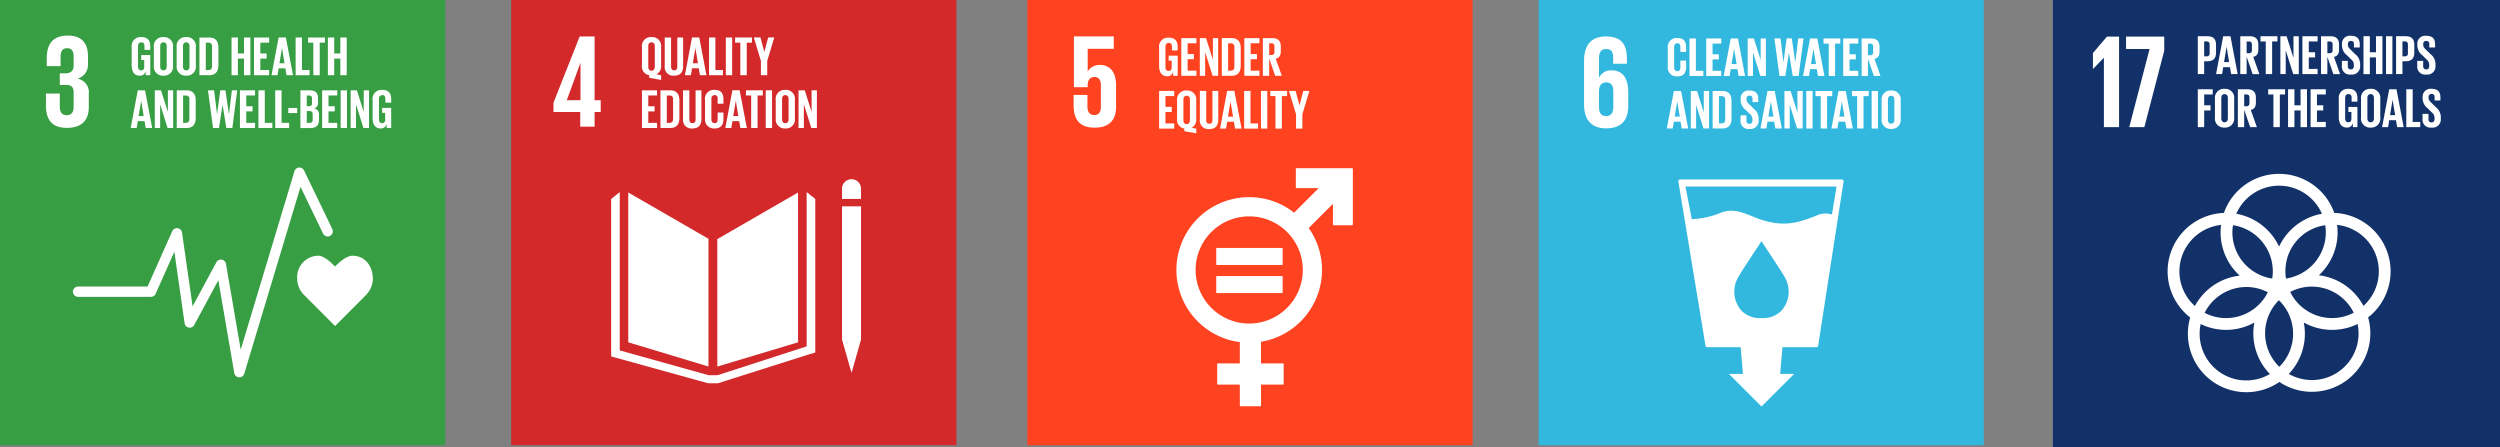 <svg xmlns="http://www.w3.org/2000/svg" xmlns:xlink="http://www.w3.org/1999/xlink" width="493.976" height="88.339" viewBox="0 0 493.976 88.339">
  <rect x="0" y="0" width="493.976" height="88.339" fill="#808080" stroke="none"/>
  <defs>
    <clipPath id="clip-path">
      <path id="Path_2422" data-name="Path 2422" d="M0,56.08H188.976V-31.889H0Z" transform="translate(0 31.889)" fill="none"/>
    </clipPath>
    <clipPath id="clip-path-9">
      <path id="Path_2472" data-name="Path 2472" d="M0,56.45H88.339V-31.889H0Z" transform="translate(0 31.889)" fill="none"/>
    </clipPath>
  </defs>
  <g id="Group_155580" data-name="Group 155580" transform="translate(-130.363 -8121.654)">
    <g id="Group_155059" data-name="Group 155059" transform="translate(333.363 8153.544)">
      <path id="Path_2418" data-name="Path 2418" d="M36.616,56.08h87.967V-31.889H36.616Z" transform="translate(64.393 0.002)" fill="#32b8de"/>
      <g id="Group_155062" data-name="Group 155062" transform="translate(0 -31.887)" clip-path="url(#clip-path)">
        <g id="Group_155059-2" data-name="Group 155059" transform="translate(128.627 35.451)">
          <path id="Path_2419" data-name="Path 2419" d="M19.348,4.426a3.966,3.966,0,0,0-3.012.182c-3.959,1.606-6.654,2.182-10.817.877C2.9,4.666.446,2.948-2.456,4A16.474,16.474,0,0,1-8.349,5.331L-9.6-1.113H20.25ZM9.226,23.557a5.122,5.122,0,0,1-3.8,1.327A5.131,5.131,0,0,1,1.61,23.557a5.651,5.651,0,0,1-.7-6.894c.513-.96,4.185-6.474,4.5-6.946V9.682a.076.076,0,0,0,.017.017l.014-.017v.036c.306.472,3.983,5.986,4.5,6.946a5.652,5.652,0,0,1-.706,6.894M21.557-2.393a.38.38,0,0,0-.29-.124h-31.9a.378.378,0,0,0-.287.124.386.386,0,0,0-.08.3l5.36,32.411a.375.375,0,0,0,.364.314H1.307l.45,5.277-2.767.006,6.441,6.439L11.886,35.9l-2.767,0,.45-5.269h6.692a.371.371,0,0,0,.367-.32L21.64-2.089a.384.384,0,0,0-.083-.3" transform="translate(11.002 2.517)" fill="#fff"/>
        </g>
        <g id="Group_155060" data-name="Group 155060" transform="translate(109.992 7.205)">
          <path id="Path_2420" data-name="Path 2420" d="M1.883,6.818C1.936,5.825,2.355,5.2,3.3,5.2c1.021,0,1.412.629,1.412,1.779v3.084c0,1.126-.417,1.779-1.437,1.779-1,0-1.388-.679-1.388-1.779Zm1.388,7.454c3.164,0,4.392-1.727,4.392-4.474V7.182c0-2.9-1.15-4.364-3.3-4.364A2.543,2.543,0,0,0,1.911,4.255H1.883V.437c0-1.073.339-1.832,1.412-1.832S4.683-.765,4.683.333V1.511H7.4V.57c0-2.618-.863-4.447-4.157-4.447C.107-3.877-1.071-1.863-1.071.909V9.538c0,2.745,1.2,4.734,4.342,4.734" transform="translate(1.071 3.877)" fill="#fff"/>
        </g>
        <g id="Group_155061" data-name="Group 155061" transform="translate(126.541 7.506)">
          <path id="Path_2421" data-name="Path 2421" d="M0,3.561V-.025a1.747,1.747,0,0,1,1.857-2c1.379,0,1.763.767,1.763,1.859V.709H2.483V-.265c0-.458-.154-.72-.6-.72s-.632.317-.632.764V3.757c0,.45.185.764.632.764s.6-.281.6-.72V2.436H3.619V3.713c0,1.062-.439,1.848-1.763,1.848A1.752,1.752,0,0,1,0,3.561" transform="translate(0 2.025)" fill="#fff"/>
        </g>
      </g>
      <g id="Group_155063" data-name="Group 155063" transform="translate(130.836 -24.292)">
        <path id="Path_2423" data-name="Path 2423" d="M0,0V7.41H2.731V6.392H1.247V0Z" fill="#fff"/>
      </g>
      <g id="Group_155064" data-name="Group 155064" transform="translate(134.136 -24.293)">
        <path id="Path_2424" data-name="Path 2424" d="M0,0H2.974V1.015H1.247V3.137H2.483v1H1.247V6.394H2.974V7.41H0Z" fill="#fff"/>
      </g>
      <g id="Group_155065" data-name="Group 155065" transform="translate(137.58 -24.294)">
        <path id="Path_2425" data-name="Path 2425" d="M1,3.227h1L1.5.253H1.486ZM-.566,5.577.83-1.835H2.253l1.41,7.412H2.386L2.154,4.223H.83L.612,5.577Z" transform="translate(0.566 1.835)" fill="#fff"/>
      </g>
      <g id="Group_155066" data-name="Group 155066" transform="translate(142.322 -24.294)">
        <path id="Path_2426" data-name="Path 2426" d="M.668,1.757V6.413H-.38V-1H.845L2.188,3.255V-1H3.226V6.413H2.133Z" transform="translate(0.38 0.999)" fill="#fff"/>
      </g>
      <g id="Group_155067" data-name="Group 155067" transform="translate(147.611 -24.292)">
        <path id="Path_2427" data-name="Path 2427" d="M1.825,1.8l-.7,4.579H-.045l-.993-7.41h1.2l.582,4.7H.752l.626-4.7H2.394l.69,4.7h.011l.568-4.7H4.711l-.963,7.41H2.568L1.836,1.8Z" transform="translate(1.038 1.026)" fill="#fff"/>
      </g>
      <g id="Group_155068" data-name="Group 155068" transform="translate(153.261 -24.294)">
        <path id="Path_2428" data-name="Path 2428" d="M1,3.227h.993L1.5.253H1.486ZM-.566,5.577.83-1.835H2.253l1.41,7.412H2.386L2.154,4.223H.83L.612,5.577Z" transform="translate(0.566 1.835)" fill="#fff"/>
      </g>
      <g id="Group_155069" data-name="Group 155069" transform="translate(157.314 -24.293)">
        <path id="Path_2429" data-name="Path 2429" d="M0,0H3.31V1.015H2.284V7.41H1.029V1.015H0Z" fill="#fff"/>
      </g>
      <g id="Group_155070" data-name="Group 155070" transform="translate(161.204 -24.293)">
        <path id="Path_2430" data-name="Path 2430" d="M0,0H2.974V1.015H1.247V3.137H2.48v1H1.247V6.394H2.974V7.41H0Z" fill="#fff"/>
      </g>
      <g id="Group_155072" data-name="Group 155072" transform="translate(0 -31.887)" clip-path="url(#clip-path)">
        <g id="Group_155071" data-name="Group 155071" transform="translate(164.842 7.594)">
          <path id="Path_2431" data-name="Path 2431" d="M.795.649V2.955h.414a.542.542,0,0,0,.615-.612v-1.1c0-.4-.188-.6-.615-.6Zm0,2.993v3.4H-.452V-.369H1.363c1.255,0,1.716.623,1.716,1.661v.952c0,.8-.284,1.266-.993,1.432L3.278,7.041H1.965Z" transform="translate(0.452 0.369)" fill="#fff"/>
        </g>
      </g>
      <g id="Group_155073" data-name="Group 155073" transform="translate(126.343 -13.913)">
        <path id="Path_2433" data-name="Path 2433" d="M1,3.227h1L1.5.253H1.488ZM-.567,5.577l1.4-7.412H2.255l1.41,7.412H2.385L2.156,4.223H.832L.614,5.577Z" transform="translate(0.567 1.835)" fill="#fff"/>
      </g>
      <g id="Group_155074" data-name="Group 155074" transform="translate(131.088 -13.913)">
        <path id="Path_2434" data-name="Path 2434" d="M.668,1.757V6.413H-.38V-1H.845L2.188,3.255V-1H3.226V6.413H2.133Z" transform="translate(0.38 0.999)" fill="#fff"/>
      </g>
      <g id="Group_155077" data-name="Group 155077" transform="translate(0 -31.887)" clip-path="url(#clip-path)">
        <g id="Group_155075" data-name="Group 155075" transform="translate(135.404 17.976)">
          <path id="Path_2435" data-name="Path 2435" d="M1.129,4.076c.513,0,.712-.306.712-.756V-.558A.651.651,0,0,0,1.129-1.3H.6V4.076ZM3.085-.329V3.1c0,1.137-.469,1.989-1.8,1.989H-.642v-7.41H1.281c1.335,0,1.8.841,1.8,1.989" transform="translate(0.642 2.318)" fill="#fff"/>
        </g>
        <g id="Group_155076" data-name="Group 155076" transform="translate(140.921 17.888)">
          <path id="Path_2436" data-name="Path 2436" d="M0,3.763v-1H1.159V3.785c0,.417.188.654.612.654.394,0,.568-.262.568-.654V3.5A1.338,1.338,0,0,0,1.782,2.45l-.734-.731A2.5,2.5,0,0,1,.011-.259V-.51A1.546,1.546,0,0,1,1.76-2.14C3-2.14,3.5-1.528,3.5-.457v.6H2.361V-.5c0-.428-.2-.634-.59-.634a.546.546,0,0,0-.59.612v.152c0,.417.229.657.59,1.007l.8.786A2.488,2.488,0,0,1,3.575,3.347v.361A1.606,1.606,0,0,1,1.76,5.446,1.544,1.544,0,0,1,0,3.763" transform="translate(0 2.14)" fill="#fff"/>
        </g>
      </g>
      <g id="Group_155078" data-name="Group 155078" transform="translate(144.843 -13.913)">
        <path id="Path_2438" data-name="Path 2438" d="M1,3.227h1L1.5.253H1.488ZM-.567,5.577l1.4-7.412H2.255l1.41,7.412H2.385L2.156,4.223H.832L.614,5.577Z" transform="translate(0.567 1.835)" fill="#fff"/>
      </g>
      <g id="Group_155079" data-name="Group 155079" transform="translate(149.588 -13.913)">
        <path id="Path_2439" data-name="Path 2439" d="M.668,1.757V6.413H-.38V-1H.845L2.188,3.255V-1H3.226V6.413H2.133Z" transform="translate(0.38 0.999)" fill="#fff"/>
      </g>
      <path id="Path_2440" data-name="Path 2440" d="M55.79-17.962h1.247v-7.41H55.79Z" transform="translate(98.113 11.463)" fill="#fff"/>
      <g id="Group_155080" data-name="Group 155080" transform="translate(155.728 -13.912)">
        <path id="Path_2441" data-name="Path 2441" d="M0,0H3.313V1.015H2.284V7.41H1.029V1.015H0Z" fill="#fff"/>
      </g>
      <g id="Group_155081" data-name="Group 155081" transform="translate(158.874 -13.913)">
        <path id="Path_2442" data-name="Path 2442" d="M1,3.227h1L1.5.253H1.488ZM-.567,5.577l1.4-7.412H2.255l1.41,7.412H2.385L2.156,4.223H.832L.614,5.577Z" transform="translate(0.567 1.835)" fill="#fff"/>
      </g>
      <g id="Group_155082" data-name="Group 155082" transform="translate(162.929 -13.912)">
        <path id="Path_2443" data-name="Path 2443" d="M0,0H3.313V1.015H2.284V7.41H1.029V1.015H0Z" fill="#fff"/>
      </g>
      <path id="Path_2444" data-name="Path 2444" d="M60.473-17.962H61.72v-7.41H60.473Z" transform="translate(106.348 11.463)" fill="#fff"/>
      <g id="Group_155084" data-name="Group 155084" transform="translate(0 -31.887)" clip-path="url(#clip-path)">
        <g id="Group_155083" data-name="Group 155083" transform="translate(168.789 17.888)">
          <path id="Path_2445" data-name="Path 2445" d="M1.609,3.686V-.292c0-.45-.2-.767-.646-.767S.329-.742.329-.292V3.686c0,.45.2.764.634.764s.646-.314.646-.764m-2.524-.2V-.1a1.763,1.763,0,0,1,1.879-2,1.767,1.767,0,0,1,1.892,2V3.49a1.771,1.771,0,0,1-1.892,2,1.768,1.768,0,0,1-1.879-2" transform="translate(0.915 2.096)" fill="#fff"/>
        </g>
      </g>
      <path id="Path_2447" data-name="Path 2447" d="M0,56.082H87.972V-31.89H0Z" fill="#ff421f"/>
      <g id="Group_155090" data-name="Group 155090" transform="translate(0 -31.887)" clip-path="url(#clip-path)">
        <g id="Group_155085" data-name="Group 155085" transform="translate(29.447 33.237)">
          <path id="Path_2448" data-name="Path 2448" d="M9.171,19.565A10.589,10.589,0,1,1,19.759,8.977,10.6,10.6,0,0,1,9.171,19.565M29.5-11.125H18.523a.141.141,0,0,0-.141.138v3.652a.143.143,0,0,0,.141.138H22.9L18.04-2.339A14.3,14.3,0,0,0,9.171-5.412,14.384,14.384,0,0,0,7.315,23.236v4.207H2.984a.141.141,0,0,0-.143.138v3.912a.142.142,0,0,0,.143.141H7.315v4.138a.141.141,0,0,0,.138.141h3.912a.141.141,0,0,0,.141-.141V31.633h4.331a.141.141,0,0,0,.141-.141V27.581a.141.141,0,0,0-.141-.138H11.5V23.167A14.409,14.409,0,0,0,23.557,8.977,14.306,14.306,0,0,0,20.928.7l4.786-4.789V0a.144.144,0,0,0,.143.141H29.5A.142.142,0,0,0,29.648,0V-10.987a.14.14,0,0,0-.143-.138" transform="translate(5.215 11.125)" fill="#fff"/>
        </g>
        <g id="Group_155086" data-name="Group 155086" transform="translate(37.318 48.991)">
          <path id="Path_2449" data-name="Path 2449" d="M8.276,0H-4.568a.134.134,0,0,0-.138.124V3.236a.133.133,0,0,0,.138.127H8.276a.132.132,0,0,0,.141-.127V.124A.133.133,0,0,0,8.276,0" transform="translate(4.706)" fill="#fff"/>
        </g>
        <g id="Group_155087" data-name="Group 155087" transform="translate(37.318 54.542)">
          <path id="Path_2450" data-name="Path 2450" d="M8.276,0H-4.568a.135.135,0,0,0-.138.13V3.239a.133.133,0,0,0,.138.127H8.276a.132.132,0,0,0,.141-.127V.13A.134.134,0,0,0,8.276,0" transform="translate(4.706)" fill="#fff"/>
        </g>
        <g id="Group_155088" data-name="Group 155088" transform="translate(9.134 7.194)">
          <path id="Path_2451" data-name="Path 2451" d="M3.4,3.6A2.7,2.7,0,0,0,.88,4.835H.852V.4H6V-2.048H-1.879V7.991H.852V7.6c0-1.051.474-1.63,1.313-1.63.921,0,1.288.632,1.288,1.606V11.88c0,.946-.342,1.6-1.261,1.6C1.167,13.483.8,12.8.8,11.748V9.516H-1.934v2.022c0,2.709,1.076,4.441,4.127,4.441,3.021,0,4.257-1.6,4.257-4.072V7.544C6.449,4.73,5,3.6,3.4,3.6" transform="translate(1.934 2.048)" fill="#fff"/>
        </g>
        <g id="Group_155089" data-name="Group 155089" transform="translate(26.032 7.439)">
          <path id="Path_2452" data-name="Path 2452" d="M1.2,2.269H2.984V6.244h-.9V5.433a1.129,1.129,0,0,1-1.2.9c-1.076,0-1.57-.855-1.57-2.008V.718A1.763,1.763,0,0,1,1.194-1.29c1.382,0,1.79.767,1.79,1.865v.659H1.842V.478c0-.463-.177-.726-.626-.726S.567.07.567.522v4c0,.447.188.767.615.767.406,0,.615-.232.615-.714V3.256H1.2Z" transform="translate(0.685 1.29)" fill="#fff"/>
        </g>
      </g>
      <g id="Group_155091" data-name="Group 155091" transform="translate(30.413 -24.361)">
        <path id="Path_2454" data-name="Path 2454" d="M0,0H2.988V1.023H1.252v2.13H2.494v1.01H1.252V6.428H2.988V7.448H0Z" fill="#fff"/>
      </g>
      <g id="Group_155092" data-name="Group 155092" transform="translate(34.072 -24.362)">
        <path id="Path_2455" data-name="Path 2455" d="M.672,1.766V6.444H-.382V-1H.848L2.2,3.272V-1H3.243V6.444h-1.1Z" transform="translate(0.382 1.004)" fill="#fff"/>
      </g>
      <g id="Group_155094" data-name="Group 155094" transform="translate(0 -31.887)" clip-path="url(#clip-path)">
        <g id="Group_155093" data-name="Group 155093" transform="translate(38.41 7.525)">
          <path id="Path_2456" data-name="Path 2456" d="M1.134,4.1c.516,0,.712-.309.712-.756v-3.9a.65.65,0,0,0-.712-.745H.607V4.1ZM3.1-.33V3.118c0,1.145-.472,2-1.815,2H-.645V-2.33H1.286c1.343,0,1.815.847,1.815,2" transform="translate(0.645 2.33)" fill="#fff"/>
        </g>
      </g>
      <g id="Group_155095" data-name="Group 155095" transform="translate(42.868 -24.361)">
        <path id="Path_2458" data-name="Path 2458" d="M0,0H2.988V1.023H1.252v2.13H2.494v1.01H1.252V6.428H2.988V7.448H0Z" fill="#fff"/>
      </g>
      <g id="Group_155097" data-name="Group 155097" transform="translate(0 -31.887)" clip-path="url(#clip-path)">
        <g id="Group_155096" data-name="Group 155096" transform="translate(46.525 7.526)">
          <path id="Path_2459" data-name="Path 2459" d="M.8.652V2.97h.419a.543.543,0,0,0,.615-.615v-1.1c0-.408-.188-.6-.615-.6Zm0,3.01V7.077H-.454V-.371H1.369c1.263,0,1.724.629,1.724,1.672v.954c0,.8-.284,1.274-1,1.44l1.2,3.382H1.976Z" transform="translate(0.454 0.371)" fill="#fff"/>
        </g>
      </g>
      <g id="Group_155098" data-name="Group 155098" transform="translate(26.031 -13.927)">
        <path id="Path_2461" data-name="Path 2461" d="M0,0H2.988V1.023H1.252v2.13H2.494v1.01H1.252V6.428H2.988V7.448H0Z" fill="#fff"/>
      </g>
      <g id="Group_155101" data-name="Group 155101" transform="translate(0 -31.887)" clip-path="url(#clip-path)">
        <g id="Group_155099" data-name="Group 155099" transform="translate(29.58 17.874)">
          <path id="Path_2462" data-name="Path 2462" d="M1.618,3.746V-.318c0-.452-.2-.77-.648-.77S.332-.77.332-.318V3.746c0,.439.2.77.637.77s.648-.331.648-.77M.509,5.911V5.4A1.713,1.713,0,0,1-.92,3.481v-3.6A1.771,1.771,0,0,1,.97-2.13,1.775,1.775,0,0,1,2.87-.122v3.6a1.794,1.794,0,0,1-.924,1.76l.924.174V6.35Z" transform="translate(0.92 2.13)" fill="#fff"/>
        </g>
        <g id="Group_155100" data-name="Group 155100" transform="translate(34.081 17.96)">
          <path id="Path_2463" data-name="Path 2463" d="M2.32,0V5.636c0,1.156-.494,1.9-1.768,1.9a1.682,1.682,0,0,1-1.87-1.9V0H-.064V5.757c0,.439.174.734.615.734s.615-.3.615-.734V0Z" transform="translate(1.319)" fill="#fff"/>
        </g>
      </g>
      <g id="Group_155102" data-name="Group 155102" transform="translate(38.07 -13.927)">
        <path id="Path_2465" data-name="Path 2465" d="M1,3.243H2L1.505.255H1.494ZM-.569,5.6l1.4-7.448H2.264L3.682,5.6H2.4L2.165,4.241H.835L.617,5.6Z" transform="translate(0.569 1.844)" fill="#fff"/>
      </g>
      <g id="Group_155103" data-name="Group 155103" transform="translate(42.835 -13.926)">
        <path id="Path_2466" data-name="Path 2466" d="M0,0V7.448H2.745V6.428H1.252V0Z" fill="#fff"/>
      </g>
      <path id="Path_2467" data-name="Path 2467" d="M16.731-17.928h1.252v-7.451H16.731Z" transform="translate(29.423 11.45)" fill="#fff"/>
      <g id="Group_155104" data-name="Group 155104" transform="translate(47.988 -13.927)">
        <path id="Path_2468" data-name="Path 2468" d="M0,0H3.327V1.023H2.3V7.448H1.032V1.023H0Z" fill="#fff"/>
      </g>
      <g id="Group_155105" data-name="Group 155105" transform="translate(51.689 -13.928)">
        <path id="Path_2469" data-name="Path 2469" d="M1.688,2.942V5.775H.436V2.942L-.96-1.673H.348l.759,2.825h.011l.759-2.825H3.07Z" transform="translate(0.96 1.673)" fill="#fff"/>
      </g>
    </g>
    <g id="Group_155139" data-name="Group 155139" transform="translate(536 8153.543)">
      <path id="Path_2470" data-name="Path 2470" d="M0,56.45H88.339V-31.889H0Z" fill="#123168"/>
      <g id="Group_155107" data-name="Group 155107" transform="translate(0 -31.889)" clip-path="url(#clip-path-9)">
        <g id="Group_155106" data-name="Group 155106" transform="translate(22.662 34.36)">
          <path id="Path_2471" data-name="Path 2471" d="M19.1,12.8A11.531,11.531,0,0,0,22.8,4.327a11.836,11.836,0,0,0-.1-1.477,9.215,9.215,0,0,1,5.211,16A11.588,11.588,0,0,0,19.1,12.8m7.845,11.474A9.214,9.214,0,0,1,13.158,32.29a11.5,11.5,0,0,0,3.177-7.942,11.417,11.417,0,0,0-.219-2.211,11.514,11.514,0,0,0,10.64.288,9.269,9.269,0,0,1,.186,1.848m-31.4.075a9.079,9.079,0,0,1,.2-1.911A11.5,11.5,0,0,0,.769,23.588a11.488,11.488,0,0,0,5.582-1.443,11.687,11.687,0,0,0-.2,2.128,11.519,11.519,0,0,0,3.269,8.039A9.213,9.213,0,0,1-4.458,24.347m-4-12.319A9.244,9.244,0,0,1-.22,2.851a11.836,11.836,0,0,0-.1,1.477,11.546,11.546,0,0,0,3.776,8.541A11.581,11.581,0,0,0-5.4,18.874a9.2,9.2,0,0,1-3.058-6.845M11.241-4.9A9.241,9.241,0,0,1,19.7.648a11.6,11.6,0,0,0-8.463,6.493A11.586,11.586,0,0,0,2.78.648,9.243,9.243,0,0,1,11.241-4.9m2.2,21a9.14,9.14,0,0,1,4.272-1.058A9.24,9.24,0,0,1,25.986,20.2,9.2,9.2,0,0,1,13.44,16.1m-4.427.061a9.226,9.226,0,0,1-8.244,5.1A9.176,9.176,0,0,1-3.469,20.22a9.23,9.23,0,0,1,8.244-5.1,9.135,9.135,0,0,1,4.238,1.042M2.132,2.909A9.237,9.237,0,0,1,10,12.028a9.184,9.184,0,0,1-.122,1.418A9.238,9.238,0,0,1,2.01,4.327a9.214,9.214,0,0,1,.122-1.418m9.153,27.976a9.2,9.2,0,0,1-.086-13.15,9.2,9.2,0,0,1,.086,13.15M20.474,4.327a9.235,9.235,0,0,1-7.87,9.119A9.155,9.155,0,0,1,20.355,2.909a9.573,9.573,0,0,1,.119,1.418m12.8,7.7A11.574,11.574,0,0,0,22.139.479a11.557,11.557,0,0,0-21.8,0A11.571,11.571,0,0,0-10.788,12.028a11.539,11.539,0,0,0,4.46,9.111A11.553,11.553,0,0,0,11.3,33.882,11.552,11.552,0,0,0,28.831,21.128a11.552,11.552,0,0,0,4.443-9.1" transform="translate(10.788 7.23)" fill="#fff"/>
        </g>
      </g>
      <g id="Group_155108" data-name="Group 155108" transform="translate(7.905 -24.656)">
        <path id="Path_2473" data-name="Path 2473" d="M3.3,0V17.893H.3V4.2H.269L-1.842,6.385h-.025V3.247L.906,0Z" transform="translate(1.867)" fill="#fff"/>
      </g>
      <g id="Group_155109" data-name="Group 155109" transform="translate(14.449 -24.656)">
        <path id="Path_2474" data-name="Path 2474" d="M0,0H7.549V2.77L3.618,17.893H.634L4.646,2.454H0Z" fill="#fff"/>
      </g>
      <g id="Group_155111" data-name="Group 155111" transform="translate(0 -31.889)" clip-path="url(#clip-path-9)">
        <g id="Group_155110" data-name="Group 155110" transform="translate(28.629 7.159)">
          <path id="Path_2475" data-name="Path 2475" d="M.8.657V3.6h.465a.54.54,0,0,0,.618-.618V1.263c0-.41-.188-.607-.618-.607ZM-.454-.371H1.413c1.266,0,1.731.632,1.731,1.679V2.884c0,1.05-.465,1.69-1.731,1.69H.8V7.111H-.454Z" transform="translate(0.454 0.371)" fill="#fff"/>
        </g>
      </g>
      <g id="Group_155112" data-name="Group 155112" transform="translate(32.237 -24.728)">
        <path id="Path_2477" data-name="Path 2477" d="M1.007,3.264h1l-.493-3H1.5ZM-.569,5.636l1.41-7.48H2.276L3.7,5.636H2.409l-.23-1.368H.841L.622,5.636Z" transform="translate(0.569 1.844)" fill="#fff"/>
      </g>
      <g id="Group_155114" data-name="Group 155114" transform="translate(0 -31.889)" clip-path="url(#clip-path-9)">
        <g id="Group_155113" data-name="Group 155113" transform="translate(37.023 7.16)">
          <path id="Path_2478" data-name="Path 2478" d="M.8.657V2.984h.421a.545.545,0,0,0,.618-.618v-1.1c0-.41-.188-.607-.618-.607Zm0,3.022v3.43H-.454V-.371H1.377c1.269,0,1.731.629,1.731,1.679v.958c0,.806-.285,1.28-1,1.446l1.205,3.4H1.987Z" transform="translate(0.454 0.371)" fill="#fff"/>
        </g>
      </g>
      <g id="Group_155115" data-name="Group 155115" transform="translate(41.016 -24.728)">
        <path id="Path_2480" data-name="Path 2480" d="M0,0H3.344V1.028H2.3V7.48H1.039V1.028H0Z" fill="#fff"/>
      </g>
      <g id="Group_155116" data-name="Group 155116" transform="translate(44.944 -24.729)">
        <path id="Path_2481" data-name="Path 2481" d="M.676,1.777v4.7H-.382V-1H.854L2.208,3.29V-1h1.05v7.48h-1.1Z" transform="translate(0.382 1.004)" fill="#fff"/>
      </g>
      <g id="Group_155117" data-name="Group 155117" transform="translate(49.299 -24.728)">
        <path id="Path_2482" data-name="Path 2482" d="M0,0H3V1.028H1.258V3.166H2.5V4.183H1.258V6.455H3V7.48H0Z" fill="#fff"/>
      </g>
      <g id="Group_155120" data-name="Group 155120" transform="translate(0 -31.889)" clip-path="url(#clip-path-9)">
        <g id="Group_155118" data-name="Group 155118" transform="translate(52.972 7.16)">
          <path id="Path_2483" data-name="Path 2483" d="M.8.657V2.984h.421a.545.545,0,0,0,.618-.618v-1.1c0-.41-.188-.607-.618-.607Zm0,3.022v3.43H-.454V-.371H1.377c1.269,0,1.734.629,1.734,1.679v.958c0,.806-.288,1.28-1.006,1.446l1.205,3.4H1.984Z" transform="translate(0.454 0.371)" fill="#fff"/>
        </g>
        <g id="Group_155119" data-name="Group 155119" transform="translate(57.098 7.071)">
          <path id="Path_2484" data-name="Path 2484" d="M0,3.808v-1H1.169V3.83c0,.418.188.662.621.662.4,0,.573-.266.573-.662V3.542A1.352,1.352,0,0,0,1.8,2.484l-.74-.74a2.516,2.516,0,0,1-1.047-2V-.506A1.56,1.56,0,0,1,1.776-2.151c1.258,0,1.754.618,1.754,1.7V.157H2.382V-.494c0-.432-.2-.64-.593-.64a.552.552,0,0,0-.6.618v.152c0,.421.233.662.6,1.017l.8.792A2.518,2.518,0,0,1,3.607,3.387v.366A1.62,1.62,0,0,1,1.776,5.506,1.556,1.556,0,0,1,0,3.808" transform="translate(0 2.151)" fill="#fff"/>
        </g>
      </g>
      <g id="Group_155121" data-name="Group 155121" transform="translate(61.366 -24.73)">
        <path id="Path_2486" data-name="Path 2486" d="M1.579,2.673H.363v3.3H-.892V-1.51H.363V1.659H1.579V-1.51H2.848V5.972H1.579Z" transform="translate(0.892 1.51)" fill="#fff"/>
      </g>
      <path id="Path_2487" data-name="Path 2487" d="M23.76-21.824h1.258V-29.3H23.76Z" transform="translate(42.06 4.576)" fill="#fff"/>
      <g id="Group_155124" data-name="Group 155124" transform="translate(0 -31.889)" clip-path="url(#clip-path-9)">
        <g id="Group_155122" data-name="Group 155122" transform="translate(67.806 7.159)">
          <path id="Path_2488" data-name="Path 2488" d="M.8.657V3.6h.465a.54.54,0,0,0,.618-.618V1.263c0-.41-.188-.607-.618-.607ZM-.454-.371H1.413c1.266,0,1.731.632,1.731,1.679V2.884c0,1.05-.465,1.69-1.731,1.69H.8V7.111H-.454Z" transform="translate(0.454 0.371)" fill="#fff"/>
        </g>
        <g id="Group_155123" data-name="Group 155123" transform="translate(71.987 7.071)">
          <path id="Path_2489" data-name="Path 2489" d="M0,3.808v-1H1.172V3.83c0,.418.186.662.615.662.4,0,.576-.266.576-.662V3.542A1.352,1.352,0,0,0,1.8,2.484l-.74-.74a2.516,2.516,0,0,1-1.047-2V-.506A1.56,1.56,0,0,1,1.776-2.151c1.258,0,1.754.618,1.754,1.7V.157H2.382V-.494c0-.432-.2-.64-.6-.64a.551.551,0,0,0-.6.618v.152c0,.421.233.662.6,1.017l.806.792A2.518,2.518,0,0,1,3.607,3.387v.366A1.62,1.62,0,0,1,1.776,5.506,1.556,1.556,0,0,1,0,3.808" transform="translate(0 2.151)" fill="#fff"/>
        </g>
      </g>
      <g id="Group_155125" data-name="Group 155125" transform="translate(28.63 -14.25)">
        <path id="Path_2491" data-name="Path 2491" d="M0,0H2.945V1.028H1.258V3.166H2.515V4.183H1.258v3.3H0Z" fill="#fff"/>
      </g>
      <g id="Group_155128" data-name="Group 155128" transform="translate(0 -31.889)" clip-path="url(#clip-path-9)">
        <g id="Group_155126" data-name="Group 155126" transform="translate(32.016 17.552)">
          <path id="Path_2492" data-name="Path 2492" d="M1.629,3.728V-.286c0-.452-.2-.773-.651-.773s-.64.321-.64.773V3.728c0,.452.2.773.64.773s.651-.321.651-.773m-2.549-.2V-.089a1.78,1.78,0,0,1,1.9-2.017A1.783,1.783,0,0,1,2.886-.089V3.531A1.786,1.786,0,0,1,.978,5.548,1.783,1.783,0,0,1-.92,3.531" transform="translate(0.92 2.106)" fill="#fff"/>
        </g>
        <g id="Group_155127" data-name="Group 155127" transform="translate(36.538 17.638)">
          <path id="Path_2493" data-name="Path 2493" d="M.8.657V2.984h.421a.544.544,0,0,0,.618-.618v-1.1c0-.41-.188-.607-.618-.607Zm0,3.022v3.43H-.454V-.371H1.377c1.269,0,1.734.629,1.734,1.679v.958c0,.806-.288,1.28-1.006,1.446l1.2,3.4H1.987Z" transform="translate(0.454 0.371)" fill="#fff"/>
        </g>
      </g>
      <g id="Group_155129" data-name="Group 155129" transform="translate(42.534 -14.25)">
        <path id="Path_2495" data-name="Path 2495" d="M0,0H3.341V1.028H2.3V7.48H1.036V1.028H0Z" fill="#fff"/>
      </g>
      <g id="Group_155130" data-name="Group 155130" transform="translate(46.46 -14.251)">
        <path id="Path_2496" data-name="Path 2496" d="M1.579,2.673H.366v3.3H-.892V-1.51H.366V1.659H1.579V-1.51H2.851V5.972H1.579Z" transform="translate(0.892 1.51)" fill="#fff"/>
      </g>
      <g id="Group_155131" data-name="Group 155131" transform="translate(50.916 -14.25)">
        <path id="Path_2497" data-name="Path 2497" d="M0,0H3V1.028H1.258V3.166H2.5V4.183H1.258V6.455H3V7.48H0Z" fill="#fff"/>
      </g>
      <g id="Group_155134" data-name="Group 155134" transform="translate(0 -31.889)" clip-path="url(#clip-path-9)">
        <g id="Group_155132" data-name="Group 155132" transform="translate(56.482 17.552)">
          <path id="Path_2498" data-name="Path 2498" d="M1.213,2.284H3V6.275H2.1V5.461a1.133,1.133,0,0,1-1.205.9c-1.08,0-1.576-.859-1.576-2.017V.727A1.771,1.771,0,0,1,1.2-1.29C2.589-1.29,3-.52,3,.585v.659H1.852V.483c0-.463-.177-.726-.629-.726S.573.076.573.53V4.544c0,.454.188.773.618.773.407,0,.618-.233.618-.717V3.275h-.6Z" transform="translate(0.685 1.29)" fill="#fff"/>
        </g>
        <g id="Group_155133" data-name="Group 155133" transform="translate(60.88 17.552)">
          <path id="Path_2499" data-name="Path 2499" d="M1.629,3.728V-.286c0-.452-.2-.773-.651-.773s-.64.321-.64.773V3.728c0,.452.2.773.64.773s.651-.321.651-.773m-2.549-.2V-.089a1.78,1.78,0,0,1,1.9-2.017A1.783,1.783,0,0,1,2.886-.089V3.531A1.786,1.786,0,0,1,.978,5.548,1.783,1.783,0,0,1-.92,3.531" transform="translate(0.92 2.106)" fill="#fff"/>
        </g>
      </g>
      <g id="Group_155135" data-name="Group 155135" transform="translate(65.04 -14.25)">
        <path id="Path_2501" data-name="Path 2501" d="M1.007,3.264h1l-.493-3H1.5ZM-.569,5.636l1.41-7.48H2.276L3.7,5.636H2.409l-.23-1.368H.841L.622,5.636Z" transform="translate(0.569 1.844)" fill="#fff"/>
      </g>
      <g id="Group_155136" data-name="Group 155136" transform="translate(69.826 -14.249)">
        <path id="Path_2502" data-name="Path 2502" d="M0,0V7.48H2.756V6.455h-1.5V0Z" fill="#fff"/>
      </g>
      <g id="Group_155138" data-name="Group 155138" transform="translate(0 -31.889)" clip-path="url(#clip-path-9)">
        <g id="Group_155137" data-name="Group 155137" transform="translate(73.036 17.55)">
          <path id="Path_2503" data-name="Path 2503" d="M0,3.808V2.8H1.169V3.83c0,.418.188.662.621.662.4,0,.573-.266.573-.662V3.542A1.352,1.352,0,0,0,1.8,2.484l-.74-.74a2.52,2.52,0,0,1-1.047-2V-.506A1.56,1.56,0,0,1,1.776-2.151c1.258,0,1.754.618,1.754,1.7v.6H2.382V-.5c0-.429-.2-.637-.593-.637a.552.552,0,0,0-.6.618v.152c0,.421.233.662.6,1.017l.8.792A2.518,2.518,0,0,1,3.607,3.387v.366A1.62,1.62,0,0,1,1.776,5.506,1.556,1.556,0,0,1,0,3.808" transform="translate(0 2.151)" fill="#fff"/>
        </g>
      </g>
    </g>
    <g id="Group_155240" data-name="Group 155240" transform="translate(130.363 8153.544)">
      <path id="Path_2360" data-name="Path 2360" d="M0,56.082H87.972V-31.89H0Z" fill="#379e44"/>
      <g id="Group_155013" data-name="Group 155013" transform="translate(0 -31.887)" clip-path="url(#clip-path)">
        <g id="Group_155006" data-name="Group 155006" transform="translate(58.726 50.523)">
          <path id="Path_2361" data-name="Path 2361" d="M9.525,2.872c0-2.486-1.594-4.5-4.011-4.5C4.305-1.63,2.846-.306,2.057.508,1.263-.306-.1-1.633-1.306-1.633a4.225,4.225,0,0,0-4.11,4.5,4.561,4.561,0,0,0,1.28,3.186l6.2,6.207,6.188-6.2-.006-.006A4.559,4.559,0,0,0,9.525,2.872" transform="translate(5.416 1.633)" fill="#fff"/>
        </g>
        <g id="Group_155007" data-name="Group 155007" transform="translate(14.415 33.101)">
          <path id="Path_2362" data-name="Path 2362" d="M20.959,26.423a.488.488,0,0,1-.063,0,1.016,1.016,0,0,1-.941-.841L16.81,7.251l-4.767,8.839a1.018,1.018,0,0,1-1.9-.339L8.118,1.607l-3.7,8.317a1.014,1.014,0,0,1-.93.6H-10.9A1.013,1.013,0,0,1-11.918,9.51,1.015,1.015,0,0,1-10.9,8.492H2.824L7.7-2.446a1.015,1.015,0,0,1,1.07-.593,1.01,1.01,0,0,1,.863.863l2.088,14.582,4.7-8.714a1.011,1.011,0,0,1,1.059-.521A1.023,1.023,0,0,1,18.316,4l2.913,16.971L31.85-14.3a1.021,1.021,0,0,1,.894-.72,1.023,1.023,0,0,1,1,.571L39.329-2.868a1.019,1.019,0,0,1-.474,1.36A1.018,1.018,0,0,1,37.5-1.982L33.045-11.21,21.933,25.7a1.017,1.017,0,0,1-.974.723" transform="translate(11.918 15.025)" fill="#fff"/>
        </g>
        <g id="Group_155008" data-name="Group 155008" transform="translate(9.083 7.025)">
          <path id="Path_2363" data-name="Path 2363" d="M2.629,11.626c3.023,0,4.337-1.6,4.337-4.074V4.926A2.739,2.739,0,0,0,4.759,1.9,2.846,2.846,0,0,0,6.808-.989v-1.55c0-2.521-1.211-4.072-3.97-4.072-3.1,0-4.179,1.837-4.179,4.466V-.567H1.393V-2.382c0-1.1.345-1.732,1.288-1.732s1.288.629,1.288,1.6V-.594c0,.949-.632,1.446-1.6,1.446H1.236V3.138H2.5c1.051,0,1.473.5,1.473,1.446V7.527c0,.946-.422,1.6-1.341,1.6-1.023,0-1.393-.681-1.393-1.732V4.848H-1.5V7.185c0,2.706,1.076,4.441,4.124,4.441" transform="translate(1.495 6.611)" fill="#fff"/>
        </g>
        <g id="Group_155009" data-name="Group 155009" transform="translate(26.019 7.323)">
          <path id="Path_2364" data-name="Path 2364" d="M1.2,2.269H2.987V6.244h-.9V5.433a1.129,1.129,0,0,1-1.2.9c-1.076,0-1.57-.855-1.57-2.008V.718A1.764,1.764,0,0,1,1.194-1.29c1.385,0,1.793.767,1.793,1.865v.659H1.842V.478c0-.463-.174-.726-.626-.726S.567.073.567.522v4c0,.447.188.767.615.767.406,0,.615-.232.615-.714V3.256H1.2Z" transform="translate(0.685 1.29)" fill="#fff"/>
        </g>
        <g id="Group_155010" data-name="Group 155010" transform="translate(30.401 7.322)">
          <path id="Path_2365" data-name="Path 2365" d="M1.618,3.705v-4c0-.45-.2-.77-.648-.77s-.634.32-.634.77v4c0,.45.2.767.634.767s.648-.317.648-.767m-2.538-.2V-.1A1.773,1.773,0,0,1,.97-2.107,1.776,1.776,0,0,1,2.87-.1v3.6A1.781,1.781,0,0,1,.97,5.518,1.778,1.778,0,0,1-.92,3.507" transform="translate(0.92 2.107)" fill="#fff"/>
        </g>
        <g id="Group_155011" data-name="Group 155011" transform="translate(34.904 7.322)">
          <path id="Path_2366" data-name="Path 2366" d="M1.618,3.705v-4c0-.45-.2-.77-.648-.77s-.634.32-.634.77v4c0,.45.2.767.634.767s.648-.317.648-.767m-2.538-.2V-.1A1.773,1.773,0,0,1,.97-2.107,1.776,1.776,0,0,1,2.87-.1v3.6A1.781,1.781,0,0,1,.97,5.518,1.778,1.778,0,0,1-.92,3.507" transform="translate(0.92 2.107)" fill="#fff"/>
        </g>
        <g id="Group_155012" data-name="Group 155012" transform="translate(39.406 7.409)">
          <path id="Path_2367" data-name="Path 2367" d="M1.136,4.1c.516,0,.712-.309.712-.756v-3.9a.65.65,0,0,0-.712-.745H.609V4.1ZM3.1-.33V3.118c0,1.145-.472,2-1.815,2H-.646V-2.33H1.288c1.343,0,1.815.847,1.815,2" transform="translate(0.646 2.33)" fill="#fff"/>
        </g>
      </g>
      <g id="Group_155014" data-name="Group 155014" transform="translate(45.751 -24.477)">
        <path id="Path_2369" data-name="Path 2369" d="M1.569,2.654H.36V5.939H-.892V-1.509H.36V1.644H1.569V-1.509H2.832V5.939H1.569Z" transform="translate(0.892 1.509)" fill="#fff"/>
      </g>
      <g id="Group_155015" data-name="Group 155015" transform="translate(50.188 -24.478)">
        <path id="Path_2370" data-name="Path 2370" d="M0,0H2.988V1.023H1.252v2.13H2.494v1.01H1.252V6.428H2.988V7.451H0Z" fill="#fff"/>
      </g>
      <g id="Group_155016" data-name="Group 155016" transform="translate(53.649 -24.477)">
        <path id="Path_2371" data-name="Path 2371" d="M1,3.243H2L1.508.255H1.494ZM-.569,5.6l1.4-7.448H2.264L3.682,5.6H2.4L2.168,4.241H.835L.617,5.6Z" transform="translate(0.569 1.844)" fill="#fff"/>
      </g>
      <g id="Group_155017" data-name="Group 155017" transform="translate(58.414 -24.478)">
        <path id="Path_2372" data-name="Path 2372" d="M0,0V7.451H2.748V6.428h-1.5V0Z" fill="#fff"/>
      </g>
      <g id="Group_155018" data-name="Group 155018" transform="translate(60.874 -24.478)">
        <path id="Path_2373" data-name="Path 2373" d="M0,0H3.33V1.023H2.3V7.451H1.034V1.023H0Z" fill="#fff"/>
      </g>
      <g id="Group_155019" data-name="Group 155019" transform="translate(64.785 -24.477)">
        <path id="Path_2374" data-name="Path 2374" d="M1.569,2.654H.36V5.939H-.892V-1.509H.36V1.644H1.569V-1.509H2.832V5.939H1.569Z" transform="translate(0.892 1.509)" fill="#fff"/>
      </g>
      <g id="Group_155020" data-name="Group 155020" transform="translate(25.822 -14.043)">
        <path id="Path_2375" data-name="Path 2375" d="M1,3.243H2L1.508.255H1.494ZM-.569,5.6l1.4-7.448H2.264L3.682,5.6H2.4L2.165,4.241H.835L.617,5.6Z" transform="translate(0.569 1.844)" fill="#fff"/>
      </g>
      <g id="Group_155021" data-name="Group 155021" transform="translate(30.589 -14.045)">
        <path id="Path_2376" data-name="Path 2376" d="M.672,1.766V6.444H-.382V-1H.848L2.2,3.272V-1H3.243V6.444h-1.1Z" transform="translate(0.382 1.004)" fill="#fff"/>
      </g>
      <g id="Group_155023" data-name="Group 155023" transform="translate(0 -31.887)" clip-path="url(#clip-path)">
        <g id="Group_155022" data-name="Group 155022" transform="translate(34.924 17.842)">
          <path id="Path_2377" data-name="Path 2377" d="M1.136,4.1c.516,0,.712-.309.712-.756v-3.9a.65.65,0,0,0-.712-.745H.609V4.1ZM3.1-.33V3.118c0,1.145-.472,2-1.815,2H-.646V-2.33H1.288c1.343,0,1.815.847,1.815,2" transform="translate(0.646 2.33)" fill="#fff"/>
        </g>
      </g>
      <g id="Group_155024" data-name="Group 155024" transform="translate(41.093 -14.042)">
        <path id="Path_2379" data-name="Path 2379" d="M1.836,1.813l-.7,4.6H-.043l-1-7.445H.167L.749,3.692H.757l.629-4.723H2.407L3.1,3.692H3.11l.571-4.723H4.735L3.77,6.414H2.584l-.737-4.6Z" transform="translate(1.044 1.031)" fill="#fff"/>
      </g>
      <g id="Group_155025" data-name="Group 155025" transform="translate(47.409 -14.044)">
        <path id="Path_2380" data-name="Path 2380" d="M0,0H2.988V1.023H1.252v2.13H2.494v1.01H1.252V6.428H2.988V7.451H0Z" fill="#fff"/>
      </g>
      <g id="Group_155026" data-name="Group 155026" transform="translate(51.068 -14.043)">
        <path id="Path_2381" data-name="Path 2381" d="M0,0V7.448H2.745V6.428H1.252V0Z" fill="#fff"/>
      </g>
      <g id="Group_155027" data-name="Group 155027" transform="translate(54.382 -14.043)">
        <path id="Path_2382" data-name="Path 2382" d="M0,0V7.448H2.748V6.428h-1.5V0Z" fill="#fff"/>
      </g>
      <path id="Path_2383" data-name="Path 2383" d="M20.65-23.148h1.76v-1.01H20.65Z" transform="translate(36.315 13.598)" fill="#fff"/>
      <g id="Group_155029" data-name="Group 155029" transform="translate(0 -31.887)" clip-path="url(#clip-path)">
        <g id="Group_155028" data-name="Group 155028" transform="translate(59.359 17.842)">
          <path id="Path_2384" data-name="Path 2384" d="M.8,2.613V4.942h.549a.539.539,0,0,0,.615-.6V3.217c0-.394-.188-.6-.626-.6Zm0-.954h.439a.53.53,0,0,0,.593-.607V.142a.527.527,0,0,0-.6-.6H.8ZM-.454-1.486H1.358c1.252,0,1.669.585,1.669,1.639V.911A1.088,1.088,0,0,1,2.28,2.1a1.128,1.128,0,0,1,.935,1.241v.988c0,1.057-.474,1.639-1.724,1.639H-.454Z" transform="translate(0.454 1.486)" fill="#fff"/>
        </g>
      </g>
      <g id="Group_155030" data-name="Group 155030" transform="translate(63.653 -14.044)">
        <path id="Path_2386" data-name="Path 2386" d="M0,0H2.988V1.023H1.252v2.13H2.494v1.01H1.252V6.428H2.988V7.451H0Z" fill="#fff"/>
      </g>
      <path id="Path_2387" data-name="Path 2387" d="M24.4-17.971h1.252v-7.451H24.4Z" transform="translate(42.91 11.375)" fill="#fff"/>
      <g id="Group_155031" data-name="Group 155031" transform="translate(69.288 -14.045)">
        <path id="Path_2388" data-name="Path 2388" d="M.672,1.766V6.444H-.382V-1H.848L2.2,3.272V-1H3.243V6.444h-1.1Z" transform="translate(0.382 1.004)" fill="#fff"/>
      </g>
      <g id="Group_155033" data-name="Group 155033" transform="translate(0 -31.887)" clip-path="url(#clip-path)">
        <g id="Group_155032" data-name="Group 155032" transform="translate(73.625 17.757)">
          <path id="Path_2389" data-name="Path 2389" d="M1.2,2.269H2.987V6.244h-.9V5.433a1.129,1.129,0,0,1-1.2.9c-1.076,0-1.57-.855-1.57-2.008V.718A1.764,1.764,0,0,1,1.194-1.29c1.385,0,1.793.767,1.793,1.865v.659H1.842V.478c0-.463-.174-.726-.626-.726S.567.07.567.522v4c0,.447.188.767.615.767.406,0,.615-.232.615-.714V3.256H1.2Z" transform="translate(0.685 1.29)" fill="#fff"/>
        </g>
      </g>
      <path id="Path_2391" data-name="Path 2391" d="M36.615,56.082h87.969V-31.89H36.615Z" transform="translate(64.391)" fill="#d3292b"/>
      <g id="Group_155034" data-name="Group 155034" transform="translate(124.14 6.142)">
        <path id="Path_2392" data-name="Path 2392" d="M10.1,5.835-5.746-3.318V26.287L10.1,31.071Z" transform="translate(5.746 3.318)" fill="#fff"/>
      </g>
      <g id="Group_155035" data-name="Group 155035" transform="translate(141.735 6.144)">
        <path id="Path_2393" data-name="Path 2393" d="M0,5.872V31.058l15.953-4.794v-29.6Z" transform="translate(0 3.339)" fill="#fff"/>
      </g>
      <g id="Group_155036" data-name="Group 155036" transform="translate(166.379 8.885)">
        <path id="Path_2394" data-name="Path 2394" d="M.3,16.791H-.169l1.876,6.554L3.58,16.791h0V-9.548H-.169V16.791Z" transform="translate(0.169 9.548)" fill="#fff"/>
      </g>
      <g id="Group_155037" data-name="Group 155037" transform="translate(120.761 6.071)">
        <path id="Path_2395" data-name="Path 2395" d="M25.711.856l-1.7-1.343v30.48L6.4,35.687H4.61l-17.534-4.9V-.487L-14.62.856V31.979l19.15,5.3h1.95L24.149,31.67l1.561-.458Z" transform="translate(14.62 0.487)" fill="#fff"/>
      </g>
      <g id="Group_155039" data-name="Group 155039" transform="translate(0 -31.887)" clip-path="url(#clip-path)">
        <g id="Group_155038" data-name="Group 155038" transform="translate(166.377 35.405)">
          <path id="Path_2396" data-name="Path 2396" d="M2.392,1.2a1.876,1.876,0,1,0-3.752,0V3.218H2.392Z" transform="translate(1.36 0.68)" fill="#fff"/>
        </g>
      </g>
      <g id="Group_155040" data-name="Group 155040" transform="translate(109.365 -24.686)">
        <path id="Path_2398" data-name="Path 2398" d="M1.676,8.026,4.355.694h.028V8.026Zm2.654,5.23H7.168V10.366H8.379V8.026H7.168V-4.564H4.222L-.953,8.526v1.84H4.33Z" transform="translate(0.953 4.564)" fill="#fff"/>
      </g>
      <g id="Group_155043" data-name="Group 155043" transform="translate(0 -31.887)" clip-path="url(#clip-path)">
        <g id="Group_155041" data-name="Group 155041" transform="translate(126.842 7.321)">
          <path id="Path_2399" data-name="Path 2399" d="M1.618,3.746V-.318c0-.452-.2-.77-.648-.77S.332-.77.332-.318V3.746c0,.439.2.77.637.77s.648-.331.648-.77M.509,5.911V5.4A1.713,1.713,0,0,1-.92,3.481v-3.6A1.771,1.771,0,0,1,.97-2.13,1.774,1.774,0,0,1,2.87-.122v3.6a1.794,1.794,0,0,1-.924,1.76l.924.174V6.35Z" transform="translate(0.92 2.13)" fill="#fff"/>
        </g>
        <g id="Group_155042" data-name="Group 155042" transform="translate(131.345 7.407)">
          <path id="Path_2400" data-name="Path 2400" d="M2.318,0V5.636c0,1.156-.494,1.9-1.768,1.9a1.68,1.68,0,0,1-1.868-1.9V0H-.066V5.757c0,.439.174.737.615.737s.615-.3.615-.737V0Z" transform="translate(1.318)" fill="#fff"/>
        </g>
      </g>
      <g id="Group_155044" data-name="Group 155044" transform="translate(135.333 -24.48)">
        <path id="Path_2402" data-name="Path 2402" d="M1,3.243H2L1.505.255H1.494ZM-.569,5.6l1.4-7.448H2.264L3.682,5.6H2.4L2.165,4.241H.835L.617,5.6Z" transform="translate(0.569 1.844)" fill="#fff"/>
      </g>
      <g id="Group_155045" data-name="Group 155045" transform="translate(140.099 -24.481)">
        <path id="Path_2403" data-name="Path 2403" d="M0,0V7.451H2.745V6.428H1.252V0Z" fill="#fff"/>
      </g>
      <path id="Path_2404" data-name="Path 2404" d="M51.988-21.753H53.24V-29.2H51.988Z" transform="translate(91.427 4.724)" fill="#fff"/>
      <g id="Group_155046" data-name="Group 155046" transform="translate(145.249 -24.48)">
        <path id="Path_2405" data-name="Path 2405" d="M0,0H3.33V1.023H2.3V7.451H1.034V1.023H0Z" fill="#fff"/>
      </g>
      <g id="Group_155047" data-name="Group 155047" transform="translate(148.951 -24.481)">
        <path id="Path_2406" data-name="Path 2406" d="M1.688,2.942V5.775H.436V2.942L-.96-1.673H.348l.759,2.825h.011l.759-2.825h1.2Z" transform="translate(0.96 1.673)" fill="#fff"/>
      </g>
      <g id="Group_155048" data-name="Group 155048" transform="translate(126.841 -14.046)">
        <path id="Path_2407" data-name="Path 2407" d="M0,0H2.988V1.023H1.252v2.13H2.5v1.01H1.252V6.428H2.988V7.451H0Z" fill="#fff"/>
      </g>
      <g id="Group_155052" data-name="Group 155052" transform="translate(0 -31.887)" clip-path="url(#clip-path)">
        <g id="Group_155049" data-name="Group 155049" transform="translate(130.499 17.84)">
          <path id="Path_2408" data-name="Path 2408" d="M1.134,4.1c.519,0,.714-.309.714-.756v-3.9a.651.651,0,0,0-.714-.745H.61V4.1ZM3.1-.33V3.118c0,1.145-.472,2-1.812,2H-.645V-2.33H1.289c1.341,0,1.812.847,1.812,2" transform="translate(0.645 2.33)" fill="#fff"/>
        </g>
        <g id="Group_155050" data-name="Group 155050" transform="translate(134.959 17.841)">
          <path id="Path_2409" data-name="Path 2409" d="M2.318,0V5.636c0,1.156-.494,1.9-1.768,1.9a1.68,1.68,0,0,1-1.868-1.9V0H-.066V5.757c0,.439.174.734.615.734s.615-.3.615-.734V0Z" transform="translate(1.318)" fill="#fff"/>
        </g>
        <g id="Group_155051" data-name="Group 155051" transform="translate(139.307 17.754)">
          <path id="Path_2410" data-name="Path 2410" d="M0,3.579v-3.6A1.757,1.757,0,0,1,1.868-2.035c1.385,0,1.768.77,1.768,1.868V.71H2.494V-.267c0-.461-.154-.726-.6-.726s-.637.32-.637.77v4c0,.45.188.767.637.767s.6-.284.6-.723V2.448H3.636V3.733C3.636,4.8,3.2,5.59,1.868,5.59A1.762,1.762,0,0,1,0,3.579" transform="translate(0 2.035)" fill="#fff"/>
        </g>
      </g>
      <g id="Group_155053" data-name="Group 155053" transform="translate(143.317 -14.046)">
        <path id="Path_2412" data-name="Path 2412" d="M1,3.243H2L1.505.255H1.494ZM-.569,5.6l1.4-7.448H2.264L3.682,5.6H2.4L2.165,4.241H.835L.617,5.6Z" transform="translate(0.569 1.844)" fill="#fff"/>
      </g>
      <g id="Group_155054" data-name="Group 155054" transform="translate(147.391 -14.046)">
        <path id="Path_2413" data-name="Path 2413" d="M0,0H3.33V1.023H2.3V7.451H1.034V1.023H0Z" fill="#fff"/>
      </g>
      <path id="Path_2414" data-name="Path 2414" d="M54.847-17.973H56.1v-7.448H54.847Z" transform="translate(96.454 11.376)" fill="#fff"/>
      <g id="Group_155056" data-name="Group 155056" transform="translate(0 -31.887)" clip-path="url(#clip-path)">
        <g id="Group_155055" data-name="Group 155055" transform="translate(153.279 17.754)">
          <path id="Path_2415" data-name="Path 2415" d="M1.618,3.705v-4c0-.45-.2-.77-.648-.77s-.637.32-.637.77v4c0,.45.2.767.637.767s.648-.317.648-.767m-2.538-.2V-.1A1.773,1.773,0,0,1,.97-2.107,1.776,1.776,0,0,1,2.87-.1v3.6A1.781,1.781,0,0,1,.97,5.518,1.778,1.778,0,0,1-.92,3.507" transform="translate(0.92 2.107)" fill="#fff"/>
        </g>
      </g>
      <g id="Group_155057" data-name="Group 155057" transform="translate(157.783 -14.047)">
        <path id="Path_2417" data-name="Path 2417" d="M.672,1.766V6.444H-.382V-1H.848L2.2,3.272V-1H3.243V6.444h-1.1Z" transform="translate(0.382 1.004)" fill="#fff"/>
      </g>
    </g>
  </g>
</svg>
